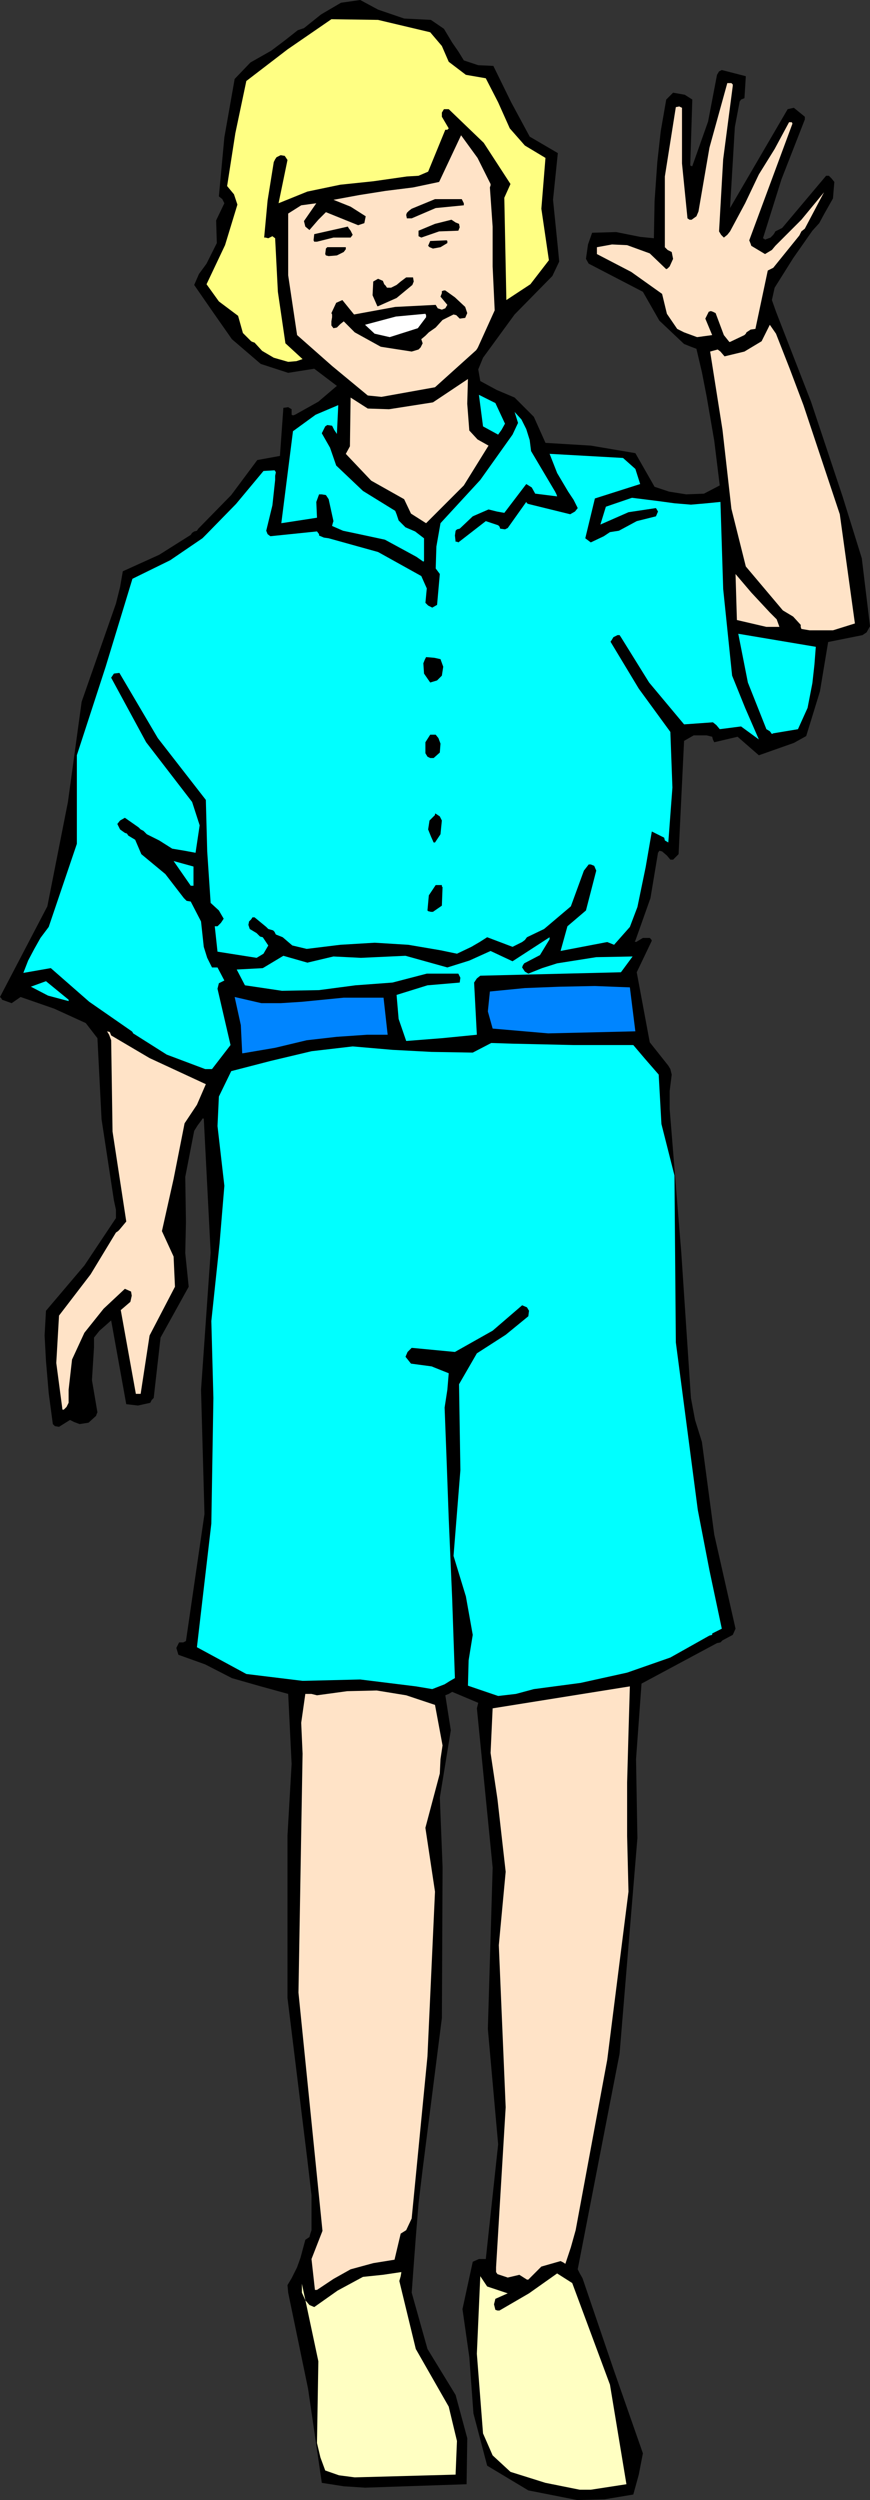 <?xml version="1.0" encoding="UTF-8" standalone="no"?>
<svg
   version="1.0"
   width="54.194mm"
   height="155.668mm"
   id="svg35"
   sodipodi:docname="Woman Waving 1.wmf"
   xmlns:inkscape="http://www.inkscape.org/namespaces/inkscape"
   xmlns:sodipodi="http://sodipodi.sourceforge.net/DTD/sodipodi-0.dtd"
   xmlns="http://www.w3.org/2000/svg"
   xmlns:svg="http://www.w3.org/2000/svg">
  <rect width="100%" height="100%" fill="#333333" stroke="none"/>
  <sodipodi:namedview
     id="namedview35"
     pagecolor="#ffffff"
     bordercolor="#000000"
     borderopacity="0.25"
     inkscape:showpageshadow="2"
     inkscape:pageopacity="0.0"
     inkscape:pagecheckerboard="0"
     inkscape:deskcolor="#d1d1d1"
     inkscape:document-units="mm" />
  <defs
     id="defs1">
    <pattern
       id="WMFhbasepattern"
       patternUnits="userSpaceOnUse"
       width="6"
       height="6"
       x="0"
       y="0" />
  </defs>
  <path
     style="fill:#000000;fill-opacity:1;fill-rule:evenodd;stroke:none"
     d="m 135.852,588.353 6.461,-0.162 6.785,-1.131 1.292,-4.686 0.969,-5.009 -6.946,-19.876 -7.269,-21.33 -0.646,-1.131 -0.485,-0.97 9.854,-50.74 4.2,-50.74 -0.323,-18.583 1.292,-17.775 17.769,-9.534 0.808,-0.162 0.485,-0.485 2.423,-1.293 0.646,-1.454 -5.008,-22.138 -2.908,-21.815 -1.615,-5.171 -0.969,-5.171 -2.262,-34.096 -2.746,-33.934 v -4.201 l 0.485,-3.878 -0.323,-1.293 -0.485,-0.808 -4.361,-5.494 -3.069,-16.482 3.554,-7.433 -0.162,-0.323 -0.323,-0.323 h -1.615 l -1.615,0.97 -0.323,-0.162 0.162,-0.162 3.554,-10.019 1.777,-10.665 0.323,-0.485 0.646,0.162 1.131,0.97 0.808,0.97 h 0.323 0.323 l 1.292,-1.293 1.292,-26.663 2.262,-1.293 h 3.069 l 0.646,0.162 0.646,0.162 0.162,0.646 0.323,0.646 5.492,-1.293 5.008,4.363 8.238,-2.909 2.908,-1.616 3.231,-10.503 1.938,-11.635 8.077,-1.616 0.969,-0.646 0.808,-1.454 -1.938,-15.998 -4.523,-14.543 -7.431,-22.3 -8.238,-21.168 -0.969,-2.747 0.646,-2.909 4.362,-6.948 4.523,-6.464 1.615,-1.778 1.131,-2.101 2.1,-3.717 0.323,-3.878 -0.646,-0.808 -0.646,-0.646 h -0.162 -0.485 l -10.338,12.281 -1.615,0.808 -0.162,0.323 -0.323,0.485 -0.646,0.646 -1.292,0.485 -0.162,-0.162 -0.323,-0.162 4.361,-13.897 5.492,-14.058 V 27.955 27.47 l -2.585,-2.101 -1.454,0.323 -13.569,23.269 1.131,-19.068 1.131,-5.979 0.323,-0.485 0.808,-0.323 0.323,-5.171 -5.654,-1.454 -0.646,0.323 -0.485,0.808 -2.1,10.988 -3.715,10.503 h -0.162 l -0.323,-0.162 0.485,-15.513 -1.777,-1.131 -2.746,-0.485 -0.969,0.97 -0.646,0.646 -1.292,7.433 -0.808,7.272 -0.646,9.211 -0.162,8.726 -1.615,-0.162 -1.615,-0.162 -5.654,-1.131 -5.654,0.162 -0.969,2.747 -0.485,3.393 0.646,1.131 12.761,6.625 3.877,6.787 5.815,5.494 1.615,0.646 1.292,0.485 1.292,5.494 1.131,5.817 1.777,10.342 1.292,10.503 -3.715,1.939 -4.2,0.162 -4.038,-0.646 -3.392,-1.131 -4.523,-7.918 -10.5,-1.778 -10.661,-0.646 -2.746,-6.14 -4.523,-4.525 -4.2,-1.778 -3.877,-2.101 -0.485,-2.747 1.131,-2.747 7.431,-10.18 8.885,-9.049 1.615,-3.393 -0.323,-3.393 -1.131,-11.15 1.131,-10.988 -6.623,-3.878 -4.362,-8.08 -4.2,-8.564 -3.554,-0.162 -3.392,-1.131 -1.292,-2.101 -1.454,-2.101 -1.938,-3.232 -3.069,-2.101 L 95.145,4.363 89.007,2.262 84.807,0 80.284,0.646 75.599,3.393 l -4.038,3.232 -1.454,0.485 -3.069,2.424 -3.231,2.424 -4.846,2.747 -3.715,3.878 -2.423,13.735 -1.292,13.897 0.808,0.646 0.485,0.97 -1.938,4.04 0.162,5.333 -2.423,4.848 -1.777,2.424 -1.131,2.585 4.361,6.302 4.523,6.464 3.392,2.909 3.392,2.909 6.461,2.101 6.138,-0.97 5.331,4.04 -4.361,3.717 -5.492,3.07 -0.485,0.162 -0.323,-0.162 v -1.293 l -0.808,-0.485 -1.131,0.162 -0.808,11.311 -5.331,0.97 -6.138,8.241 -7.754,7.918 -0.323,0.485 -0.646,0.162 -0.485,0.323 -0.323,0.485 -7.431,4.686 -8.561,3.878 -0.646,3.717 -0.969,3.878 -8.077,23.108 -3.231,23.592 -4.846,24.562 L 0,234.63 l 0.323,0.323 0.162,0.323 2.262,0.808 2.1,-1.454 7.915,2.747 7.431,3.393 2.746,3.555 0.969,19.068 2.908,19.068 0.485,2.262 v 1.939 l -7.431,11.15 -9.046,10.665 -0.323,5.817 0.323,5.979 0.646,7.595 0.969,7.272 0.485,0.485 0.969,0.162 2.585,-1.616 0.969,0.485 1.292,0.485 2.1,-0.323 1.777,-1.616 0.162,-0.485 0.162,-0.323 -1.292,-7.595 0.485,-7.756 v -2.262 l 1.292,-1.616 1.292,-1.131 1.454,-1.293 1.777,9.857 1.777,9.857 2.746,0.323 2.908,-0.646 0.323,-0.646 0.485,-0.485 1.615,-14.22 6.623,-11.958 -0.808,-7.918 0.162,-7.272 -0.162,-10.665 2.1,-10.827 0.808,-1.293 0.969,-1.293 0.162,-0.323 h 0.323 l 1.615,31.51 -2.262,32.318 0.808,29.248 -4.361,29.894 -0.646,0.323 h -0.969 l -0.646,1.293 0.485,1.616 6.3,2.262 6.3,3.232 6.785,1.939 6.461,1.778 0.808,16.482 -0.969,16.805 v 38.297 l 4.685,38.136 0.969,8.241 v 8.241 l -0.323,0.97 -0.162,0.646 -0.485,0.323 -0.485,0.323 -1.131,4.201 -0.808,2.262 -1.292,2.585 -0.969,1.616 0.162,1.778 4.685,22.623 3.231,22.138 5.169,0.808 5.008,0.323 23.907,-0.808 0.162,-10.827 -2.746,-10.18 -6.623,-10.827 -3.715,-13.25 0.485,-6.625 0.485,-6.464 0.646,-7.918 0.969,-8.08 4.523,-35.55 0.162,-35.55 -0.646,-16.321 2.585,-15.836 -1.292,-8.241 0.808,-0.323 0.808,-0.485 6.138,2.585 -0.323,1.293 3.715,37.489 -1.131,37.974 2.423,27.147 -2.908,26.986 h -1.615 l -1.454,0.646 -2.423,11.15 1.615,11.311 0.969,13.25 3.231,12.281 9.692,5.817 z"
     id="path1" />
  <path
     style="fill:#ffffc2;fill-opacity:1;fill-rule:evenodd;stroke:none"
     d="m 139.083,585.929 8.4,-1.293 -3.877,-23.431 -8.885,-23.915 -3.554,-2.262 -6.623,4.686 -6.946,4.04 h -0.485 l -0.485,-0.162 -0.323,-1.293 0.323,-1.293 2.908,-1.293 -4.846,-1.616 -1.615,-2.424 -0.808,18.26 1.454,18.745 2.262,5.171 4.2,3.878 8.238,2.585 8.077,1.616 h 1.454 z"
     id="path2" />
  <path
     style="fill:#ffffc2;fill-opacity:1;fill-rule:evenodd;stroke:none"
     d="m 83.514,583.021 23.746,-0.646 0.323,-7.918 -1.938,-8.08 -7.754,-13.574 -3.877,-15.998 0.323,-1.131 0.162,-0.97 -4.361,0.646 -4.685,0.485 -5.977,3.232 -5.492,3.878 -1.131,-0.485 -0.969,-1.131 -0.808,-1.778 v -2.101 l 3.877,18.26 -0.323,19.229 0.808,3.393 1.131,3.07 3.231,1.131 z"
     id="path3" />
  <path
     style="fill:#ffe3c7;fill-opacity:1;fill-rule:evenodd;stroke:none"
     d="m 74.63,538.906 3.877,-2.585 4.038,-2.262 5.331,-1.454 5.008,-0.808 1.454,-6.14 1.292,-0.808 1.292,-2.747 3.715,-38.136 1.777,-38.782 -2.262,-15.028 3.392,-12.766 0.162,-3.393 0.485,-3.232 -1.777,-9.534 -6.785,-2.262 -6.946,-1.131 -6.946,0.162 -7.108,0.97 -1.292,-0.323 h -1.454 l -0.969,6.787 0.323,7.272 -0.969,56.234 5.654,56.072 -2.585,6.625 0.808,7.272 h 0.323 z"
     id="path4" />
  <path
     style="fill:#ffe3c7;fill-opacity:1;fill-rule:evenodd;stroke:none"
     d="m 124.06,536.483 h 0.162 0.162 l 3.069,-3.07 4.523,-1.293 0.646,0.323 0.485,0.323 1.292,-3.878 1.131,-4.04 7.431,-40.075 5.008,-39.59 -0.323,-13.089 v -12.604 l 0.323,-11.635 0.323,-10.988 -32.307,5.171 -0.485,10.503 1.615,10.827 1.938,17.129 -1.615,17.29 1.615,38.136 -2.262,37.651 v 1.131 l 0.323,0.485 2.423,0.808 2.746,-0.646 z"
     id="path5" />
  <path
     style="fill:#00ffff;fill-opacity:1;fill-rule:evenodd;stroke:none"
     d="m 117.276,399.13 4.2,-0.485 4.2,-1.131 10.984,-1.454 10.985,-2.424 10.177,-3.555 9.208,-5.171 0.646,-0.162 v -0.323 l 2.262,-1.131 -2.908,-13.735 -2.746,-14.22 -5.169,-39.428 -0.323,-39.267 -3.069,-12.119 -0.646,-11.635 -3.231,-3.717 -2.746,-3.232 h -6.946 -7.108 l -7.108,-0.162 -7.269,-0.162 -5.008,-0.162 -4.361,2.262 -9.692,-0.162 -9.208,-0.485 -9.369,-0.808 -9.692,1.131 -9.531,2.262 -9.369,2.424 -2.908,5.979 -0.323,6.948 1.615,14.058 -1.131,13.574 -1.938,18.26 0.485,18.098 -0.485,29.571 -3.392,29.086 11.631,6.302 13.246,1.616 13.569,-0.323 13.084,1.616 3.877,0.646 2.908,-1.131 1.292,-0.808 1.131,-0.646 -0.646,-18.745 -0.808,-18.745 -0.485,-13.412 -0.485,-12.766 0.646,-4.201 0.323,-3.878 -4.038,-1.616 -4.846,-0.646 -1.292,-1.616 0.485,-1.131 0.969,-0.97 10.177,0.97 8.885,-5.009 6.946,-5.979 1.131,0.485 0.485,0.808 -0.162,1.293 -5.331,4.363 -6.785,4.363 -4.2,7.272 0.323,20.199 -1.615,20.199 2.908,9.534 1.615,9.049 -0.969,5.979 -0.162,5.979 z"
     id="path6" />
  <path
     style="fill:#ffe3c7;fill-opacity:1;fill-rule:evenodd;stroke:none"
     d="m 15.023,331.747 0.646,-0.646 0.485,-0.97 v -1.454 -1.616 l 0.808,-7.11 2.908,-6.302 4.523,-5.656 5.008,-4.686 1.454,0.646 0.162,0.97 -0.323,1.454 -2.262,1.939 3.554,19.714 h 0.485 0.646 l 2.1,-13.735 5.977,-11.473 -0.323,-7.11 -2.746,-5.979 2.746,-12.281 2.585,-13.089 2.908,-4.363 2.1,-4.848 -13.246,-6.14 -9.046,-5.332 -0.323,-0.808 -0.646,-0.162 0.485,0.808 0.485,1.293 0.323,21.492 3.231,21.168 -0.808,0.97 -0.808,0.97 -0.323,0.323 -0.485,0.323 -5.977,9.857 -7.431,9.695 -0.646,11.15 1.454,10.988 h 0.162 z"
     id="path7" />
  <path
     style="fill:#ffffff;fill-opacity:1;fill-rule:evenodd;stroke:none"
     d="m 19.869,330.454 -0.646,-3.717 z"
     id="path8" />
  <path
     style="fill:#00ffff;fill-opacity:1;fill-rule:evenodd;stroke:none"
     d="m 48.299,251.597 h 1.615 l 4.361,-5.656 -3.069,-13.25 0.323,-1.293 1.292,-0.646 -1.615,-3.07 h -1.292 l -1.131,-2.262 -0.808,-2.585 -0.646,-5.979 -2.423,-4.686 -0.969,-0.162 -0.646,-0.646 -4.361,-5.656 -5.654,-4.686 -1.454,-3.393 -1.615,-0.97 -0.323,-0.485 -0.485,-0.162 -1.131,-0.808 -0.646,-1.293 0.646,-0.808 1.131,-0.646 3.231,2.262 0.485,0.485 0.646,0.323 0.323,0.323 0.485,0.485 2.908,1.454 3.069,1.939 2.908,0.485 2.585,0.485 0.969,-6.464 -1.777,-5.494 -10.823,-14.058 -8.238,-15.19 0.323,-0.485 0.323,-0.485 1.292,-0.162 9.046,15.351 11.308,14.543 0.323,12.119 0.808,12.119 1.938,1.778 1.131,1.939 -0.646,0.97 -0.808,0.808 h -0.323 -0.323 l 0.646,5.979 9.208,1.454 1.615,-0.97 1.131,-1.939 -0.969,-1.454 -0.323,-0.485 -0.646,-0.162 -0.323,-0.323 -0.485,-0.485 -1.615,-0.97 -0.323,-0.97 0.162,-0.808 0.485,-0.485 0.323,-0.485 h 0.323 0.162 l 2.746,2.262 0.485,0.485 1.131,0.323 0.323,0.323 0.323,0.646 1.615,0.646 2.262,1.939 3.392,0.808 7.915,-0.97 8.077,-0.485 7.915,0.485 7.592,1.293 3.877,0.808 3.392,-1.616 1.938,-1.131 1.777,-1.131 5.977,2.262 2.262,-1.131 0.646,-0.485 0.485,-0.646 4.038,-1.939 6.3,-5.332 3.069,-8.403 1.131,-1.454 h 0.162 0.323 l 0.808,0.323 0.485,1.131 -2.423,9.372 -4.361,3.717 -1.615,5.817 10.984,-2.101 1.615,0.646 3.715,-4.201 1.777,-4.686 1.938,-9.372 1.454,-8.403 2.908,1.454 0.162,0.646 0.808,0.485 0.969,-12.927 -0.485,-13.089 -7.431,-10.18 -6.623,-10.988 v -0.162 l 0.162,-0.162 0.485,-0.808 0.969,-0.485 h 0.485 l 0.323,0.485 6.623,10.665 8.238,9.857 6.785,-0.485 0.808,0.646 0.808,0.97 5.008,-0.646 4.2,3.07 -3.231,-7.433 -3.069,-7.595 -2.1,-20.36 -0.646,-20.522 -3.231,0.323 -3.715,0.323 -3.877,-0.323 -3.554,-0.485 -6.461,-0.808 -6.138,2.101 -1.292,4.201 6.623,-2.909 6.461,-0.97 0.485,0.808 -0.485,1.131 -4.523,1.131 -4.2,2.262 -2.1,0.323 -1.454,0.97 -3.069,1.454 -1.292,-0.97 2.262,-9.372 10.661,-3.393 -1.131,-3.555 -2.908,-2.585 -17.284,-0.97 1.777,4.525 2.585,4.363 1.292,1.939 0.969,1.939 -0.646,0.808 -1.131,0.646 -9.854,-2.424 -0.323,-0.162 -0.162,-0.323 -4.361,6.14 -0.646,0.323 -1.131,-0.162 -0.162,-0.485 -0.323,-0.323 -2.908,-0.97 -6.461,5.009 -0.323,-0.162 h -0.323 l -0.162,-1.454 0.162,-1.131 0.323,-0.323 0.646,-0.162 3.069,-2.909 3.715,-1.616 1.938,0.485 1.777,0.323 5.169,-6.787 1.292,0.808 0.808,1.454 5.169,0.646 -0.162,-0.485 -0.323,-0.646 -5.654,-9.534 -0.323,-2.585 -0.808,-2.585 -1.131,-2.262 -1.615,-1.778 0.808,2.585 -1.292,2.747 -7.592,10.665 -9.369,10.18 -0.969,5.494 -0.162,5.171 0.969,1.293 -0.646,7.272 -1.131,0.646 -0.969,-0.485 -0.646,-0.646 0.323,-3.393 -1.292,-2.909 -10.177,-5.656 -11.631,-3.232 -1.131,-0.162 -1.131,-0.485 v -0.323 l -0.485,-0.646 -10.984,1.131 -0.646,-0.485 -0.323,-0.808 1.454,-5.979 0.646,-5.979 v -0.97 l 0.162,-0.808 -0.162,-0.323 -0.162,-0.162 -2.585,0.162 -6.461,7.756 -7.108,7.272 -0.323,0.323 -0.485,0.485 -7.592,5.171 -8.885,4.363 -6.3,20.684 -6.785,20.845 v 20.845 l -6.623,19.553 -1.938,2.585 -1.454,2.585 -1.454,2.747 -1.131,2.909 6.461,-1.131 9.046,7.918 10.015,6.948 0.162,0.162 0.162,0.323 7.915,5.009 z"
     id="path9" />
  <path
     style="fill:#0085ff;fill-opacity:1;fill-rule:evenodd;stroke:none"
     d="m 57.184,247.881 7.592,-1.293 7.431,-1.778 7.108,-0.808 7.108,-0.485 h 2.423 2.423 l -0.969,-8.726 h -9.369 l -9.854,0.97 -5.008,0.323 H 61.545 l -6.3,-1.454 1.454,6.625 0.323,6.625 z"
     id="path10" />
  <path
     style="fill:#00ffff;fill-opacity:1;fill-rule:evenodd;stroke:none"
     d="m 95.791,244.972 8.238,-0.646 8.238,-0.808 -0.646,-12.281 0.646,-0.97 0.808,-0.646 33.115,-0.808 2.746,-3.717 -8.561,0.162 -9.208,1.454 -3.554,1.131 -3.231,1.293 -0.808,-0.485 -0.646,-0.97 0.162,-0.485 0.323,-0.485 3.715,-1.939 2.262,-3.717 v -0.323 -0.162 l -8.723,5.656 -5.169,-2.424 -5.008,2.262 -5.169,1.616 -9.854,-2.747 -10.5,0.485 -6.461,-0.323 -6.138,1.454 -5.654,-1.616 -4.846,2.909 -6.138,0.323 1.938,3.717 8.723,1.293 8.723,-0.162 8.561,-1.131 8.723,-0.646 8.077,-2.101 h 7.431 l 0.485,0.97 -0.162,1.131 -7.592,0.646 -7.269,2.262 0.485,5.656 1.777,5.171 z"
     id="path11" />
  <path
     style="fill:#0085ff;fill-opacity:1;fill-rule:evenodd;stroke:none"
     d="m 129.068,243.195 20.515,-0.485 -1.292,-10.342 -8.238,-0.323 -8.238,0.162 -8.238,0.323 -8.238,0.808 -0.485,4.686 1.131,4.04 z"
     id="path12" />
  <path
     style="fill:#00ffff;fill-opacity:1;fill-rule:evenodd;stroke:none"
     d="m 16.154,235.6 v -0.162 -0.162 l -5.331,-4.363 -3.554,1.293 4.038,2.101 z"
     id="path13" />
  <path
     style="fill:#000000;fill-opacity:1;fill-rule:evenodd;stroke:none"
     d="m 101.93,214.593 2.1,-1.454 0.162,-4.363 -0.162,-0.162 v -0.323 h -1.454 l -1.615,2.424 -0.323,3.555 0.162,0.162 0.646,0.162 h 0.323 z"
     id="path14" />
  <path
     style="fill:#00ffff;fill-opacity:1;fill-rule:evenodd;stroke:none"
     d="m 45.23,208.453 h 0.162 0.162 v -4.525 l -4.685,-1.293 4.038,5.817 h 0.162 z"
     id="path15" />
  <path
     style="fill:#000000;fill-opacity:1;fill-rule:evenodd;stroke:none"
     d="m 102.414,198.272 1.292,-1.939 0.323,-3.232 -0.485,-0.97 -0.969,-0.646 h -0.162 v 0.323 l -1.292,1.293 -0.323,2.101 0.646,1.616 0.646,1.454 z"
     id="path16" />
  <path
     style="fill:#000000;fill-opacity:1;fill-rule:evenodd;stroke:none"
     d="m 101.284,178.397 h 0.485 0.323 l 1.454,-1.293 0.162,-2.101 -0.485,-1.293 -0.646,-0.808 h -1.292 l -1.131,1.778 v 2.585 l 0.485,0.808 z"
     id="path17" />
  <path
     style="fill:#00ffff;fill-opacity:1;fill-rule:evenodd;stroke:none"
     d="m 181.729,172.741 0.323,-0.162 5.815,-0.97 2.262,-5.009 1.131,-5.817 0.485,-4.363 0.323,-4.201 -18.254,-3.07 2.262,11.473 4.361,10.988 0.808,0.485 z"
     id="path18" />
  <path
     style="fill:#000000;fill-opacity:1;fill-rule:evenodd;stroke:none"
     d="m 101.284,160.622 1.615,-0.485 1.131,-1.131 0.323,-2.101 -0.646,-1.778 -1.454,-0.323 -1.938,-0.162 -0.323,0.646 -0.323,0.808 0.162,2.424 z"
     id="path19" />
  <path
     style="fill:#ffe3c7;fill-opacity:1;fill-rule:evenodd;stroke:none"
     d="m 190.613,148.341 h 5.492 l 5.169,-1.616 -3.554,-25.693 -8.561,-25.693 -3.231,-8.564 -3.231,-8.241 -1.454,-2.101 -1.938,3.878 -4.038,2.424 -4.685,1.131 -0.969,-1.131 -0.646,-0.485 -1.777,0.485 2.908,18.421 2.1,18.583 3.392,13.574 8.723,10.342 2.423,1.454 1.777,1.939 v 0.485 l 0.162,0.485 z"
     id="path20" />
  <path
     style="fill:#ffe3c7;fill-opacity:1;fill-rule:evenodd;stroke:none"
     d="m 180.437,147.533 h 3.069 l -0.646,-1.778 -1.615,-1.616 -4.361,-4.686 -3.715,-4.363 0.323,10.827 z"
     id="path21" />
  <path
     style="fill:#00ffff;fill-opacity:1;fill-rule:evenodd;stroke:none"
     d="m 99.83,131.858 v -5.171 l -2.1,-1.616 -2.262,-0.97 -1.615,-1.616 -0.485,-1.454 -0.323,-0.808 -7.592,-4.686 -6.3,-5.979 -1.454,-4.201 -1.938,-3.393 0.808,-1.616 0.485,-0.323 1.131,0.162 0.485,0.97 0.646,0.97 0.323,-6.787 -5.331,2.262 -5.331,3.878 -2.746,21.653 8.4,-1.293 -0.162,-3.717 0.646,-1.778 h 0.323 0.323 l 0.969,0.162 0.646,0.97 1.131,5.171 -0.162,0.485 -0.162,0.646 2.585,1.131 3.069,0.646 6.785,1.454 5.654,3.07 1.777,0.97 1.615,1.131 0.162,-0.162 z"
     id="path22" />
  <path
     style="fill:#ffe3c7;fill-opacity:1;fill-rule:evenodd;stroke:none"
     d="m 100.637,122.809 8.561,-8.564 5.815,-9.372 -2.585,-1.454 -1.938,-2.101 -0.485,-6.302 0.162,-5.817 -8.238,5.494 -10.338,1.616 -5.008,-0.162 -4.038,-2.585 -0.162,11.473 -0.969,1.778 5.977,6.302 7.754,4.363 1.615,3.393 3.554,2.262 0.162,-0.162 z"
     id="path23" />
  <path
     style="fill:#00ffff;fill-opacity:1;fill-rule:evenodd;stroke:none"
     d="m 117.276,102.287 0.808,-1.131 0.808,-1.454 -2.262,-4.848 -3.877,-1.939 0.969,7.433 z"
     id="path24" />
  <path
     style="fill:#ffe3c7;fill-opacity:1;fill-rule:evenodd;stroke:none"
     d="m 89.814,93.4 12.6,-2.262 9.692,-8.726 0.323,-0.485 0.162,-0.323 3.877,-8.564 -0.485,-10.342 v -9.372 l -0.646,-9.211 0.162,-0.485 V 43.306 l -3.069,-6.14 -3.877,-5.333 -2.585,5.494 -2.585,5.494 -6.138,1.293 -6.461,0.808 -6.138,0.97 -6.138,1.131 4.038,1.616 3.554,2.262 -0.323,1.616 -0.485,0.162 -0.969,0.323 -7.592,-3.07 -1.777,1.778 -2.1,2.424 -0.969,-0.808 -0.323,-1.293 2.908,-4.201 -3.554,0.485 -3.069,1.939 v 14.543 l 2.1,14.058 8.238,7.272 8.4,6.948 z"
     id="path25" />
  <path
     style="fill:#ffff83;fill-opacity:1;fill-rule:evenodd;stroke:none"
     d="m 67.845,85.159 1.938,-0.162 1.454,-0.485 -4.038,-3.717 -1.777,-12.119 -0.646,-12.604 -0.646,-0.485 -0.969,0.485 -0.646,-0.162 h -0.323 l 0.808,-8.726 1.454,-9.049 0.323,-0.646 0.323,-0.485 0.969,-0.485 0.969,0.162 0.323,0.485 0.323,0.485 -2.1,10.18 6.785,-2.747 7.754,-1.616 7.754,-0.808 7.915,-1.131 2.746,-0.162 2.262,-0.97 4.038,-9.857 h 0.485 l 0.323,-0.323 -1.615,-2.747 v -0.97 l 0.485,-0.808 h 0.485 0.646 l 8.238,7.918 6.3,9.695 -1.454,3.232 0.485,24.077 5.654,-3.717 4.361,-5.656 -1.777,-12.119 0.969,-11.958 -4.846,-2.909 -3.554,-4.04 -2.746,-6.14 -2.908,-5.656 -4.685,-0.808 -4.038,-3.07 -1.615,-3.717 -2.746,-3.232 -12.277,-2.909 -10.984,-0.162 -10.338,7.11 -9.692,7.433 -2.585,12.281 -1.938,12.443 1.615,1.939 0.808,2.424 -2.908,9.534 -4.361,9.211 2.908,4.04 4.523,3.393 1.131,4.04 1.938,1.939 0.323,0.162 0.485,0.162 1.777,1.939 2.746,1.616 z"
     id="path26" />
  <path
     style="fill:#000000;fill-opacity:1;fill-rule:evenodd;stroke:none"
     d="m 96.922,82.735 1.615,-0.485 0.485,-0.485 0.485,-0.97 -0.162,-0.485 -0.162,-0.485 0.969,-0.808 0.808,-0.808 1.615,-1.131 1.615,-1.778 2.585,-1.293 0.646,0.162 0.808,0.808 1.292,-0.162 0.485,-1.131 -0.485,-1.454 -2.423,-2.262 -2.262,-1.616 h -0.323 l -0.485,0.162 v 0.485 l -0.323,0.808 0.808,0.97 0.808,0.97 -0.485,0.808 -0.808,0.323 -0.969,-0.323 -0.485,-0.808 -9.531,0.485 -9.692,1.778 -2.746,-3.393 -1.454,0.646 -1.131,2.424 0.162,0.323 v 0.646 l -0.162,0.97 v 0.97 l 0.485,0.646 0.808,-0.162 0.808,-0.808 0.808,-0.646 1.292,1.293 1.292,1.293 6.138,3.393 z"
     id="path27" />
  <path
     style="fill:#ffe3c7;fill-opacity:1;fill-rule:evenodd;stroke:none"
     d="m 171.875,80.472 3.392,-1.616 0.323,-0.323 0.162,-0.323 0.969,-0.646 1.131,-0.162 2.908,-13.735 1.292,-0.646 6.138,-7.595 0.485,-0.97 0.808,-0.646 4.523,-8.564 -5.331,6.464 -6.138,6.14 -0.808,0.97 -1.615,0.97 -3.231,-1.939 -0.162,-0.485 -0.323,-0.808 10.177,-27.47 -0.162,-0.323 h -0.646 l -3.392,6.302 -3.715,5.979 -3.231,6.787 -3.554,6.625 -0.646,0.808 -0.808,0.646 -0.646,-0.646 -0.485,-0.808 0.969,-16.967 2.262,-17.29 v -0.323 l -0.323,-0.323 h -0.969 l -4.2,15.19 -2.585,15.028 -0.485,1.131 -1.131,0.808 h -0.485 l -0.485,-0.323 -1.292,-12.927 v -13.089 l -0.646,-0.323 -0.808,0.162 -2.585,16.321 v 16.644 l 0.646,0.646 0.969,0.485 0.323,1.616 -0.808,1.778 -0.485,0.485 -0.323,0.162 -3.877,-3.717 -5.331,-1.939 -3.554,-0.162 -3.554,0.646 v 1.616 l 8.077,4.201 7.269,5.171 1.131,4.686 2.423,3.555 1.615,0.808 3.069,1.131 3.554,-0.485 -1.615,-3.878 0.646,-1.293 0.162,-0.323 0.485,-0.162 0.485,0.162 0.646,0.323 1.938,5.171 1.292,1.616 z"
     id="path28" />
  <path
     style="fill:#ffffff;fill-opacity:1;fill-rule:evenodd;stroke:none"
     d="m 91.753,79.341 6.623,-2.101 1.938,-2.585 v -0.485 l -0.162,-0.323 -6.946,0.646 -7.269,1.939 2.262,2.101 z"
     id="path29" />
  <path
     style="fill:#000000;fill-opacity:1;fill-rule:evenodd;stroke:none"
     d="m 89.007,72.07 4.361,-1.939 3.715,-3.07 0.323,-0.808 -0.162,-0.97 h -1.615 l -1.292,0.97 -0.969,0.808 -1.292,0.646 H 91.753 91.107 l -0.323,-0.485 -0.323,-0.323 -0.323,-0.808 -1.131,-0.485 -1.131,0.646 -0.162,3.232 1.131,2.585 z"
     id="path30" />
  <path
     style="fill:#000000;fill-opacity:1;fill-rule:evenodd;stroke:none"
     d="m 77.376,60.273 1.938,-0.162 1.615,-0.808 0.485,-0.646 v -0.485 h -4.361 l -0.323,0.323 -0.162,1.293 0.162,0.323 z"
     id="path31" />
  <path
     style="fill:#000000;fill-opacity:1;fill-rule:evenodd;stroke:none"
     d="m 101.93,58.496 1.777,-0.323 1.615,-0.97 v -0.485 l -0.162,-0.162 -3.877,0.162 -0.485,1.131 0.323,0.323 z"
     id="path32" />
  <path
     style="fill:#000000;fill-opacity:1;fill-rule:evenodd;stroke:none"
     d="m 74.63,56.88 3.877,-0.97 h 4.038 l 0.485,-0.646 -0.485,-0.97 -0.485,-0.646 -0.162,-0.323 -7.915,1.778 -0.162,1.454 0.162,0.323 z"
     id="path33" />
  <path
     style="fill:#000000;fill-opacity:1;fill-rule:evenodd;stroke:none"
     d="m 99.184,55.911 4.2,-1.454 4.523,-0.162 0.323,-0.808 -0.162,-0.808 -0.808,-0.323 -0.969,-0.646 -3.877,0.97 -3.877,1.616 v 0.323 0.162 0.808 z"
     id="path34" />
  <path
     style="fill:#000000;fill-opacity:1;fill-rule:evenodd;stroke:none"
     d="m 96.276,51.386 h 0.323 0.323 l 5.654,-2.424 6.623,-0.646 v -0.162 -0.323 l -0.323,-0.646 -0.162,-0.323 h -6.3 l -5.492,2.262 -0.646,0.485 -0.485,0.485 -0.162,0.485 0.162,0.808 h 0.323 z"
     id="path35" />
</svg>
